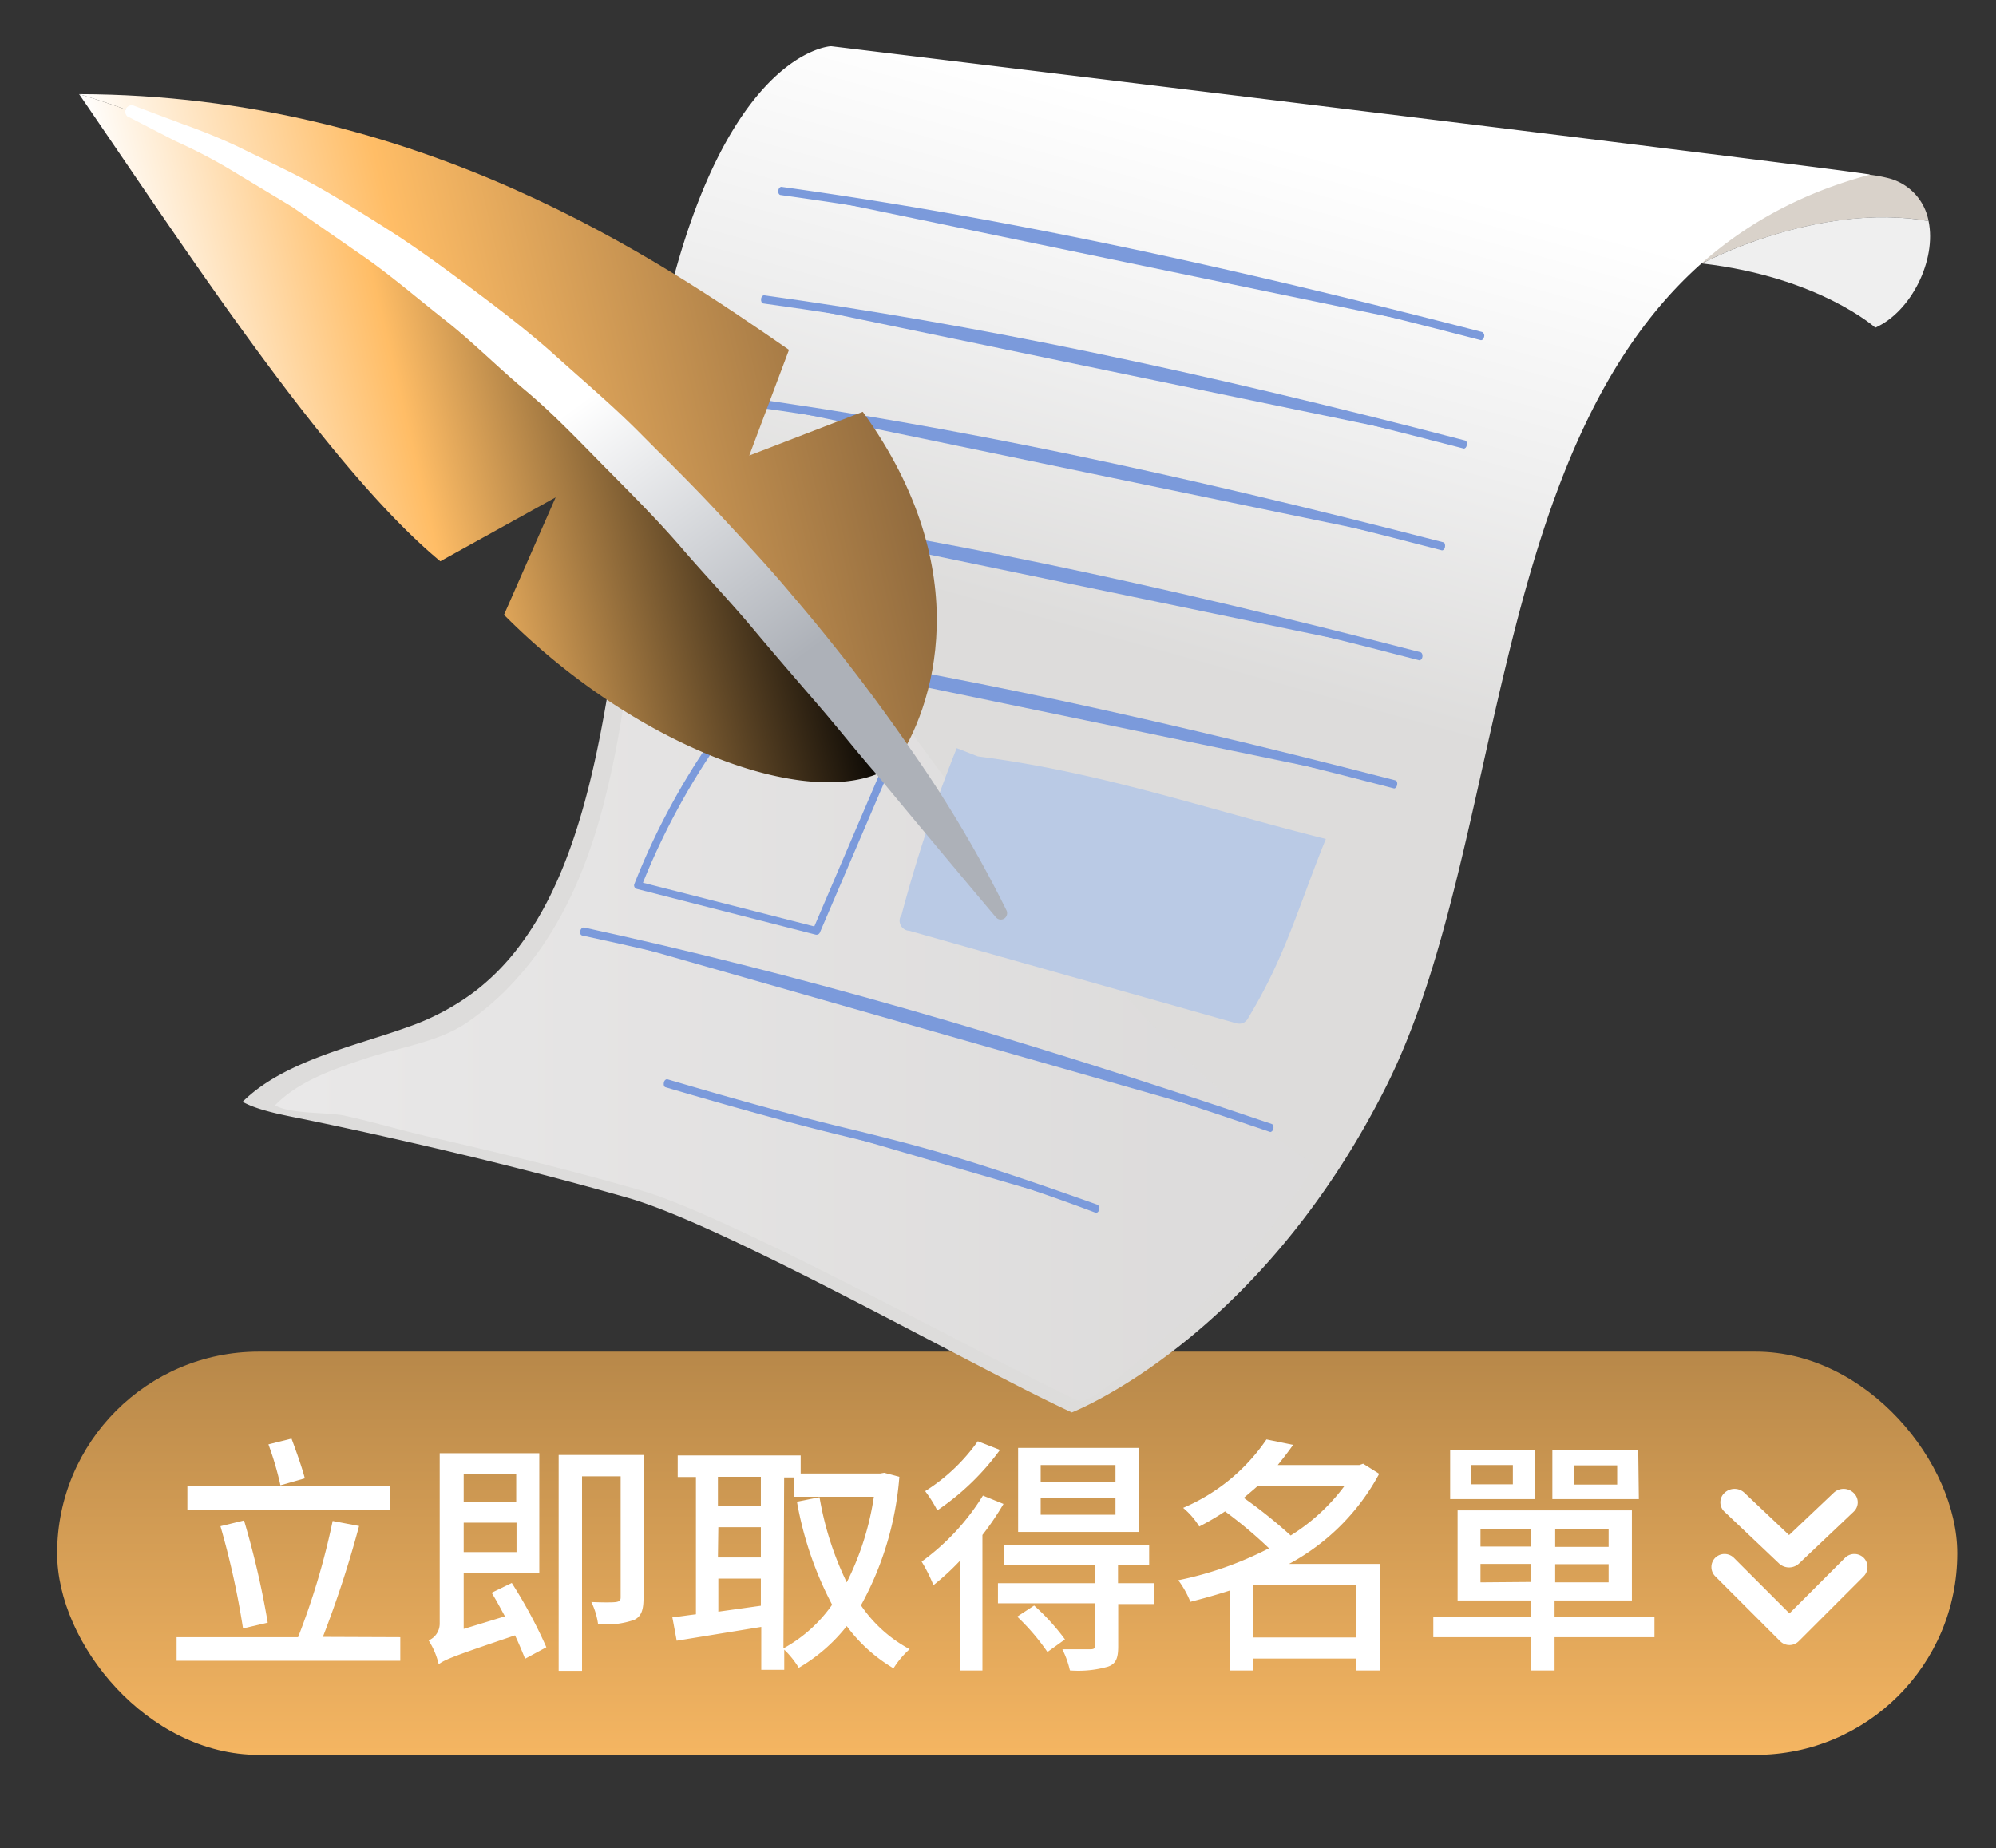 <svg xmlns="http://www.w3.org/2000/svg" xmlns:xlink="http://www.w3.org/1999/xlink" viewBox="0 0 198.01 183.37"><rect x="0" y="0" width="198.01" height="183.37" fill="#333333" stroke="none"/><defs><style>.cls-1{isolation:isolate;}.cls-2{fill:url(#未命名漸層_14);}.cls-3{fill:#d9d2ca;}.cls-4{fill:url(#未命名漸層_9);}.cls-5{fill:#efefef;}.cls-6{opacity:0.35;mix-blend-mode:multiply;fill:url(#未命名漸層_8);}.cls-7{fill:#7b9adb;}.cls-8{fill:#bacae5;}.cls-9{fill:url(#未命名漸層_6);}.cls-10{fill:url(#未命名漸層_2);}.cls-11{fill:url(#未命名漸層_24);}.cls-12{fill:#fff;}</style><linearGradient id="未命名漸層_14" x1="99.92" y1="180.95" x2="99.92" y2="12.42" gradientUnits="userSpaceOnUse"><stop offset="0" stop-color="#ffbd66"/><stop offset="0.99"/></linearGradient><linearGradient id="未命名漸層_9" x1="119.1" y1="11.87" x2="102.59" y2="71.39" gradientUnits="userSpaceOnUse"><stop offset="0" stop-color="#fff"/><stop offset="0.42" stop-color="#efefef"/><stop offset="0.85" stop-color="#dddcdb"/></linearGradient><linearGradient id="未命名漸層_8" x1="27.28" y1="86.12" x2="130.44" y2="86.12" gradientUnits="userSpaceOnUse"><stop offset="0" stop-color="#fff"/><stop offset="0.85" stop-color="#dddcdb"/></linearGradient><linearGradient id="未命名漸層_6" x1="968.05" y1="219.29" x2="1039.81" y2="219.29" gradientTransform="translate(-975.25 56.33) rotate(-13.14)" gradientUnits="userSpaceOnUse"><stop offset="0" stop-color="#fff"/><stop offset="0.38" stop-color="#ffbd66"/><stop offset="1" stop-color="#916b3e"/></linearGradient><linearGradient id="未命名漸層_2" x1="968.05" y1="219.64" x2="1031.79" y2="219.64" gradientTransform="translate(-975.25 56.33) rotate(-13.14)" gradientUnits="userSpaceOnUse"><stop offset="0" stop-color="#fff"/><stop offset="0.38" stop-color="#ffbd66"/><stop offset="1"/></linearGradient><linearGradient id="未命名漸層_24" x1="1003.4" y1="221.41" x2="1016.57" y2="252.13" gradientTransform="translate(-975.25 56.33) rotate(-13.14)" gradientUnits="userSpaceOnUse"><stop offset="0" stop-color="#fff"/><stop offset="1" stop-color="#adb1b8"/></linearGradient></defs><g class="cls-1"><g id="圖層_4" data-name="圖層 4"><rect class="cls-2" x="5.67" y="134.11" width="188.5" height="40.01" rx="20"/><path class="cls-3" d="M161.34,25.82a50.91,50.91,0,0,1,7.51.32s11.36-6.12,22.47-4.21a5.4,5.4,0,0,0-3.82-4.21,14.35,14.35,0,0,0-5.27-.39S144.64,26.31,161.34,25.82Z"/><path class="cls-4" d="M24.07,109.32c1.65.94,4.68,1.43,6.63,1.84q4.47.93,8.92,1.94c7.62,1.73,15.2,3.61,22.71,5.76,9.79,2.81,34.53,16.92,44,21.28,0,0,18.54-7.18,31.17-32.32,14.19-28.26,8.7-80,48-90.49.58-.16-103.06-12.74-103.06-12.74s-12,.44-17.67,32.3C61,58.54,61,81.56,51.39,94.05a23,23,0,0,1-4.34,4.36,24.27,24.27,0,0,1-6.59,3.49C35.34,103.76,28.15,105.25,24.07,109.32Z"/><path class="cls-5" d="M168.85,26.14c11.6,1.35,17.19,6.37,17.19,6.37,3.57-1.6,6.09-6.72,5.28-10.58C180.21,20,168.85,26.14,168.85,26.14Z"/><path class="cls-6" d="M129.87,115.28a113,113,0,0,1-19.71-18.2c-3-3.38-5.86-6.85-8.72-10.34s-6-7.25-8.78-11A204.17,204.17,0,0,1,77.59,52.2C74.15,46,71,39.62,67.92,33.2c-1.86,6.78-4.11,17.37-5.53,33-.14,1.61-.44,3.2-.7,4.8a93.26,93.26,0,0,1-2,9.51c-1.66,6.11-4.27,12.06-8.58,16.76a27.29,27.29,0,0,1-4.83,4.22c-2.83,1.92-6.76,2.45-10,3.53s-6.66,2.25-9,4.65c1.51.87,5,.67,6.78,1,2.72.58,5.77,1.49,8.48,2.11,7,1.59,14.21,3.36,21.07,5.34C72.55,120.69,98.36,135,107,139c1.23.57,8.08-5.89,8.92-6.61a72.14,72.14,0,0,0,14.48-16.73Z"/><path class="cls-7" d="M147,33.34c-23.43-6.09-45.67-11.09-69.49-14.4"/><path class="cls-7" d="M146.93,33.75c.13,0,.26-.13.3-.34a.4.4,0,0,0-.2-.47c-27.11-7-48.54-11.49-69.51-14.4-.14,0-.28.14-.31.37s.07.42.22.44c20.95,2.91,42.37,7.35,69.47,14.4Z"/><path class="cls-7" d="M145.25,44.1C121.82,38,99.59,33,75.76,29.7"/><path class="cls-7" d="M145.21,44.51c.14,0,.27-.13.3-.34s0-.43-.19-.47c-27.11-7.05-48.55-11.49-69.51-14.4-.15,0-.29.14-.31.37s.07.42.22.44C96.66,33,118.09,37.46,145.18,44.5Z"/><path class="cls-7" d="M143.09,54.2C119.66,48.11,97.42,43.11,73.6,39.8"/><path class="cls-7" d="M143.05,54.61c.13,0,.27-.13.3-.34s0-.43-.19-.47c-27.11-7-48.55-11.49-69.51-14.41-.15,0-.29.15-.32.37s.07.42.22.44c21,2.91,42.37,7.35,69.47,14.4Z"/><path class="cls-7" d="M140.84,65.11C117.42,59,95.18,54,71.36,50.71"/><path class="cls-7" d="M140.8,65.52c.14,0,.27-.13.31-.34s-.05-.43-.2-.47c-27.11-7-48.55-11.49-69.51-14.4-.15,0-.29.14-.31.37s.07.42.22.44c20.94,2.91,42.37,7.35,69.47,14.39Z"/><path class="cls-7" d="M138.33,77.82c-23.42-6.09-45.66-11.09-69.48-14.4"/><path class="cls-7" d="M138.29,78.23c.14,0,.27-.13.31-.34s0-.43-.2-.47c-27.11-7-48.55-11.49-69.51-14.4-.14,0-.29.14-.31.36s.07.43.22.45c21,2.91,42.37,7.35,69.47,14.39Z"/><path class="cls-7" d="M126.1,111.91c-22.92-7.8-44.72-14.43-68.24-19.49"/><path class="cls-7" d="M126,112.32c.13,0,.27-.12.32-.32s0-.43-.16-.48c-26.51-9-47.56-15-68.25-19.5-.14,0-.3.12-.34.34s0,.42.19.46C78.46,97.27,99.5,103.28,126,112.31Z"/><path class="cls-7" d="M108.78,119.92c-22-7.86-19.29-5.56-42.66-12.44"/><path class="cls-7" d="M108.74,120.33c.13,0,.26-.12.3-.32a.41.41,0,0,0-.17-.48c-13.18-4.7-17.42-5.75-23.84-7.34-4.2-1-9.44-2.34-18.84-5.11-.14,0-.29.11-.33.33s0,.43.18.47C75.46,110.65,80.69,112,84.9,113a199.09,199.09,0,0,1,23.8,7.33Z"/><path class="cls-7" d="M70.57,73.4a70.78,70.78,0,0,0-7.65,14.34.37.37,0,0,0,.26.46L80.9,92.73a.37.37,0,0,0,.42-.17q4.44-10.35,8.87-20.71A.38.38,0,0,0,90,71.3l-5.39-1.45a.37.37,0,0,0-.2.72L89.76,72l-.22-.55Q85.1,81.82,80.67,92.18L81.1,92,63.38,87.48l.26.46a70.72,70.72,0,0,1,7.58-14.17C71.49,73.38,70.84,73,70.57,73.4Z"/><path class="cls-8" d="M94.91,74.23a145.39,145.39,0,0,0-5.47,16.53,1,1,0,0,0,.76,1.59l32.35,9.15a1.17,1.17,0,0,0,.78,0,1.16,1.16,0,0,0,.53-.56c3.68-6.06,5-11.14,7.67-17.7-12-3-22.27-6.62-34.52-8.19"/><path class="cls-9" d="M7.85,9.34c33.84.08,57.7,16.58,70.42,25.37L74.33,45.2l11.26-4.34c11.48,15.86,7,29.48,3.23,34.93C73.32,55.24,42.37,19.55,7.85,9.34Z"/><path class="cls-10" d="M7.85,9.34c34.52,10.21,65.47,45.9,81,66.45a.08.08,0,0,1,0,0C81.7,81.05,63.49,74.6,50,61l5.12-11.65L43.68,55.69C32.49,46.42,18.16,24.36,7.85,9.34Z"/><path class="cls-11" d="M99.86,90.35a122.47,122.47,0,0,0-9.59-16.12A181.78,181.78,0,0,0,78.54,59c-2.25-2.7-4.74-5.35-7.25-8.07s-5.2-5.34-7.84-8-5.53-5.1-8.28-7.58-5.67-4.69-8.49-6.8-5.59-4.13-8.33-5.86S33,19.31,30.56,18s-4.86-2.41-6.91-3.43a58.18,58.18,0,0,0-5.5-2.25L13.31,10.5a.63.63,0,0,0-.5,1.16l.06,0L17.41,14a54,54,0,0,1,5.16,2.66L29,20.54l7.32,5.08c2.58,1.82,5.11,4,7.82,6.13s5.23,4.68,8,7,5.3,5,7.9,7.63,5.2,5.22,7.59,8,4.84,5.33,7.07,8,4.41,5.18,6.48,7.58,3.92,4.76,5.76,6.85C94,85.33,98.79,91,98.79,91a.63.63,0,0,0,.9.09A.65.65,0,0,0,99.86,90.35Z"/><g id="_5" data-name="5"><path class="cls-12" d="M178.44,162.84l6.44-6.44a1.3,1.3,0,0,0,0-1.84,1.32,1.32,0,0,0-1.84,0l-5.52,5.52L172,154.56a1.32,1.32,0,0,0-1.84,0,1.3,1.3,0,0,0,0,1.84l6.44,6.44A1.3,1.3,0,0,0,178.44,162.84Zm.06-7.74,5.39-5.11a1.27,1.27,0,0,0,0-1.86,1.43,1.43,0,0,0-2,0l-4.41,4.18-4.41-4.18a1.43,1.43,0,0,0-2,0,1.27,1.27,0,0,0,0,1.86l5.39,5.11A1.45,1.45,0,0,0,178.5,155.1Z"/></g><path class="cls-12" d="M39.71,162.44v2.34H17.52v-2.34H29.57A72,72,0,0,0,33,150.91l2.62.5a106.68,106.68,0,0,1-3.59,11Zm-1-12.63H18.59v-2.34h20.1Zm-14.6,11.76a81.65,81.65,0,0,0-2.24-10.14l2.34-.57A85.55,85.55,0,0,1,26.56,161Zm3.71-14.2a31.5,31.5,0,0,0-1.19-4.06l2.29-.57c.47,1.25,1.05,2.89,1.32,3.94Z"/><path class="cls-12" d="M50.77,157.06a47,47,0,0,1,3.43,6.38l-2.11,1.14c-.25-.62-.58-1.44-1-2.32-6.08,2.05-7,2.42-7.57,2.87a7.6,7.6,0,0,0-1-2.37,1.81,1.81,0,0,0,1.1-1.64V144.19h9.88v11.87H46v5.56l4.09-1.25c-.45-.82-.87-1.62-1.32-2.34ZM46,146.25V149h5.21v-2.77ZM51.24,154v-2.92H46V154Zm12.6,4.55c0,1.15-.2,1.82-.92,2.17a8.43,8.43,0,0,1-3.59.42,7.18,7.18,0,0,0-.67-2.19c1.1.05,2.17.05,2.46,0s.45-.13.45-.45V146.48H57.74v19.3H55.42V144.36h8.42Z"/><path class="cls-12" d="M89.22,146.53a31.41,31.41,0,0,1-3.81,12.75,13.6,13.6,0,0,0,4.83,4.35,8.73,8.73,0,0,0-1.6,1.9A15.73,15.73,0,0,1,84,161.34a16.89,16.89,0,0,1-4.76,4.14,8.76,8.76,0,0,0-1.44-1.8v2H75.52v-4.26l-8.39,1.37-.43-2.32c.7-.07,1.47-.2,2.34-.3V146.55H67.23v-2.14h12.2v1.79h7.89l.4-.07Zm-18,0v2.89h4.26v-2.89Zm0,8h4.26v-3H71.26Zm4.26,4.79v-2.69H71.26v3.28Zm2.24,4.23a14.22,14.22,0,0,0,4.83-4.33A34.93,34.93,0,0,1,79.06,149l2.24-.45A31.26,31.26,0,0,0,84,157a28.06,28.06,0,0,0,2.69-8.49h-7.9v-1.92h-1Z"/><path class="cls-12" d="M99.55,149.22a27.92,27.92,0,0,1-2.09,3.08v13.45H95.22V154.87a25,25,0,0,1-2.62,2.41,15.94,15.94,0,0,0-1.17-2.34,22.86,22.86,0,0,0,6.08-6.55Zm-.35-5.36a25,25,0,0,1-6.22,6,12.43,12.43,0,0,0-1.2-1.91A18.39,18.39,0,0,0,97,143Zm15.29,15.29h-3.56v4.21c0,1.15-.22,1.72-1,2a10.69,10.69,0,0,1-3.79.38,9.26,9.26,0,0,0-.75-2.1c1.25,0,2.44,0,2.79,0s.48-.1.48-.4v-4.16H99v-2h9.59v-1.82h-9v-1.92H114v1.92h-3.09v1.82h3.56Zm-11.9.15a21.87,21.87,0,0,1,3.06,3.36l-1.74,1.25a21.9,21.9,0,0,0-3-3.51ZM113,152H101v-8.34h12Zm-2.34-6.64h-7.42V147h7.42Zm0,3.26h-7.42v1.67h7.42Z"/><path class="cls-12" d="M136.93,165.75h-2.39v-1.19H124.28v1.19H122v-7.94c-1.3.42-2.62.79-3.91,1.12a9.51,9.51,0,0,0-1.2-2.14,34.72,34.72,0,0,0,9-3.17,44.19,44.19,0,0,0-4.36-3.66,27,27,0,0,1-2.56,1.5,7.46,7.46,0,0,0-1.6-1.85,19,19,0,0,0,8.27-6.79l2.64.54c-.47.68-1,1.35-1.52,2h8.1l.37-.13,1.59,1a21.93,21.93,0,0,1-8.94,8.94h9Zm-12.2-18.28c-.45.4-.9.77-1.34,1.15a48.51,48.51,0,0,1,4.65,3.73,19.34,19.34,0,0,0,5.31-4.88Zm9.81,15v-5.23H124.28v5.23Z"/><path class="cls-12" d="M164.13,162.44h-9.91v3.31h-2.37v-3.31h-9.66v-2h9.66V158.8H144.6v-8.94h17.29v8.94h-7.67v1.62h9.91Zm-11.83-13.7h-8.44v-4.88h8.44Zm-2.22-3.38h-4.16v1.91h4.16Zm-3.21,8.09h5v-1.74h-5Zm5,3.51v-1.79h-5V157Zm10.71-8.22H154v-4.88h8.52Zm-3,3h-5.3v1.74h5.3Zm0,3.46h-5.3V157h5.3Zm.85-9.81h-4.24v1.91h4.24Z"/></g></g></svg>